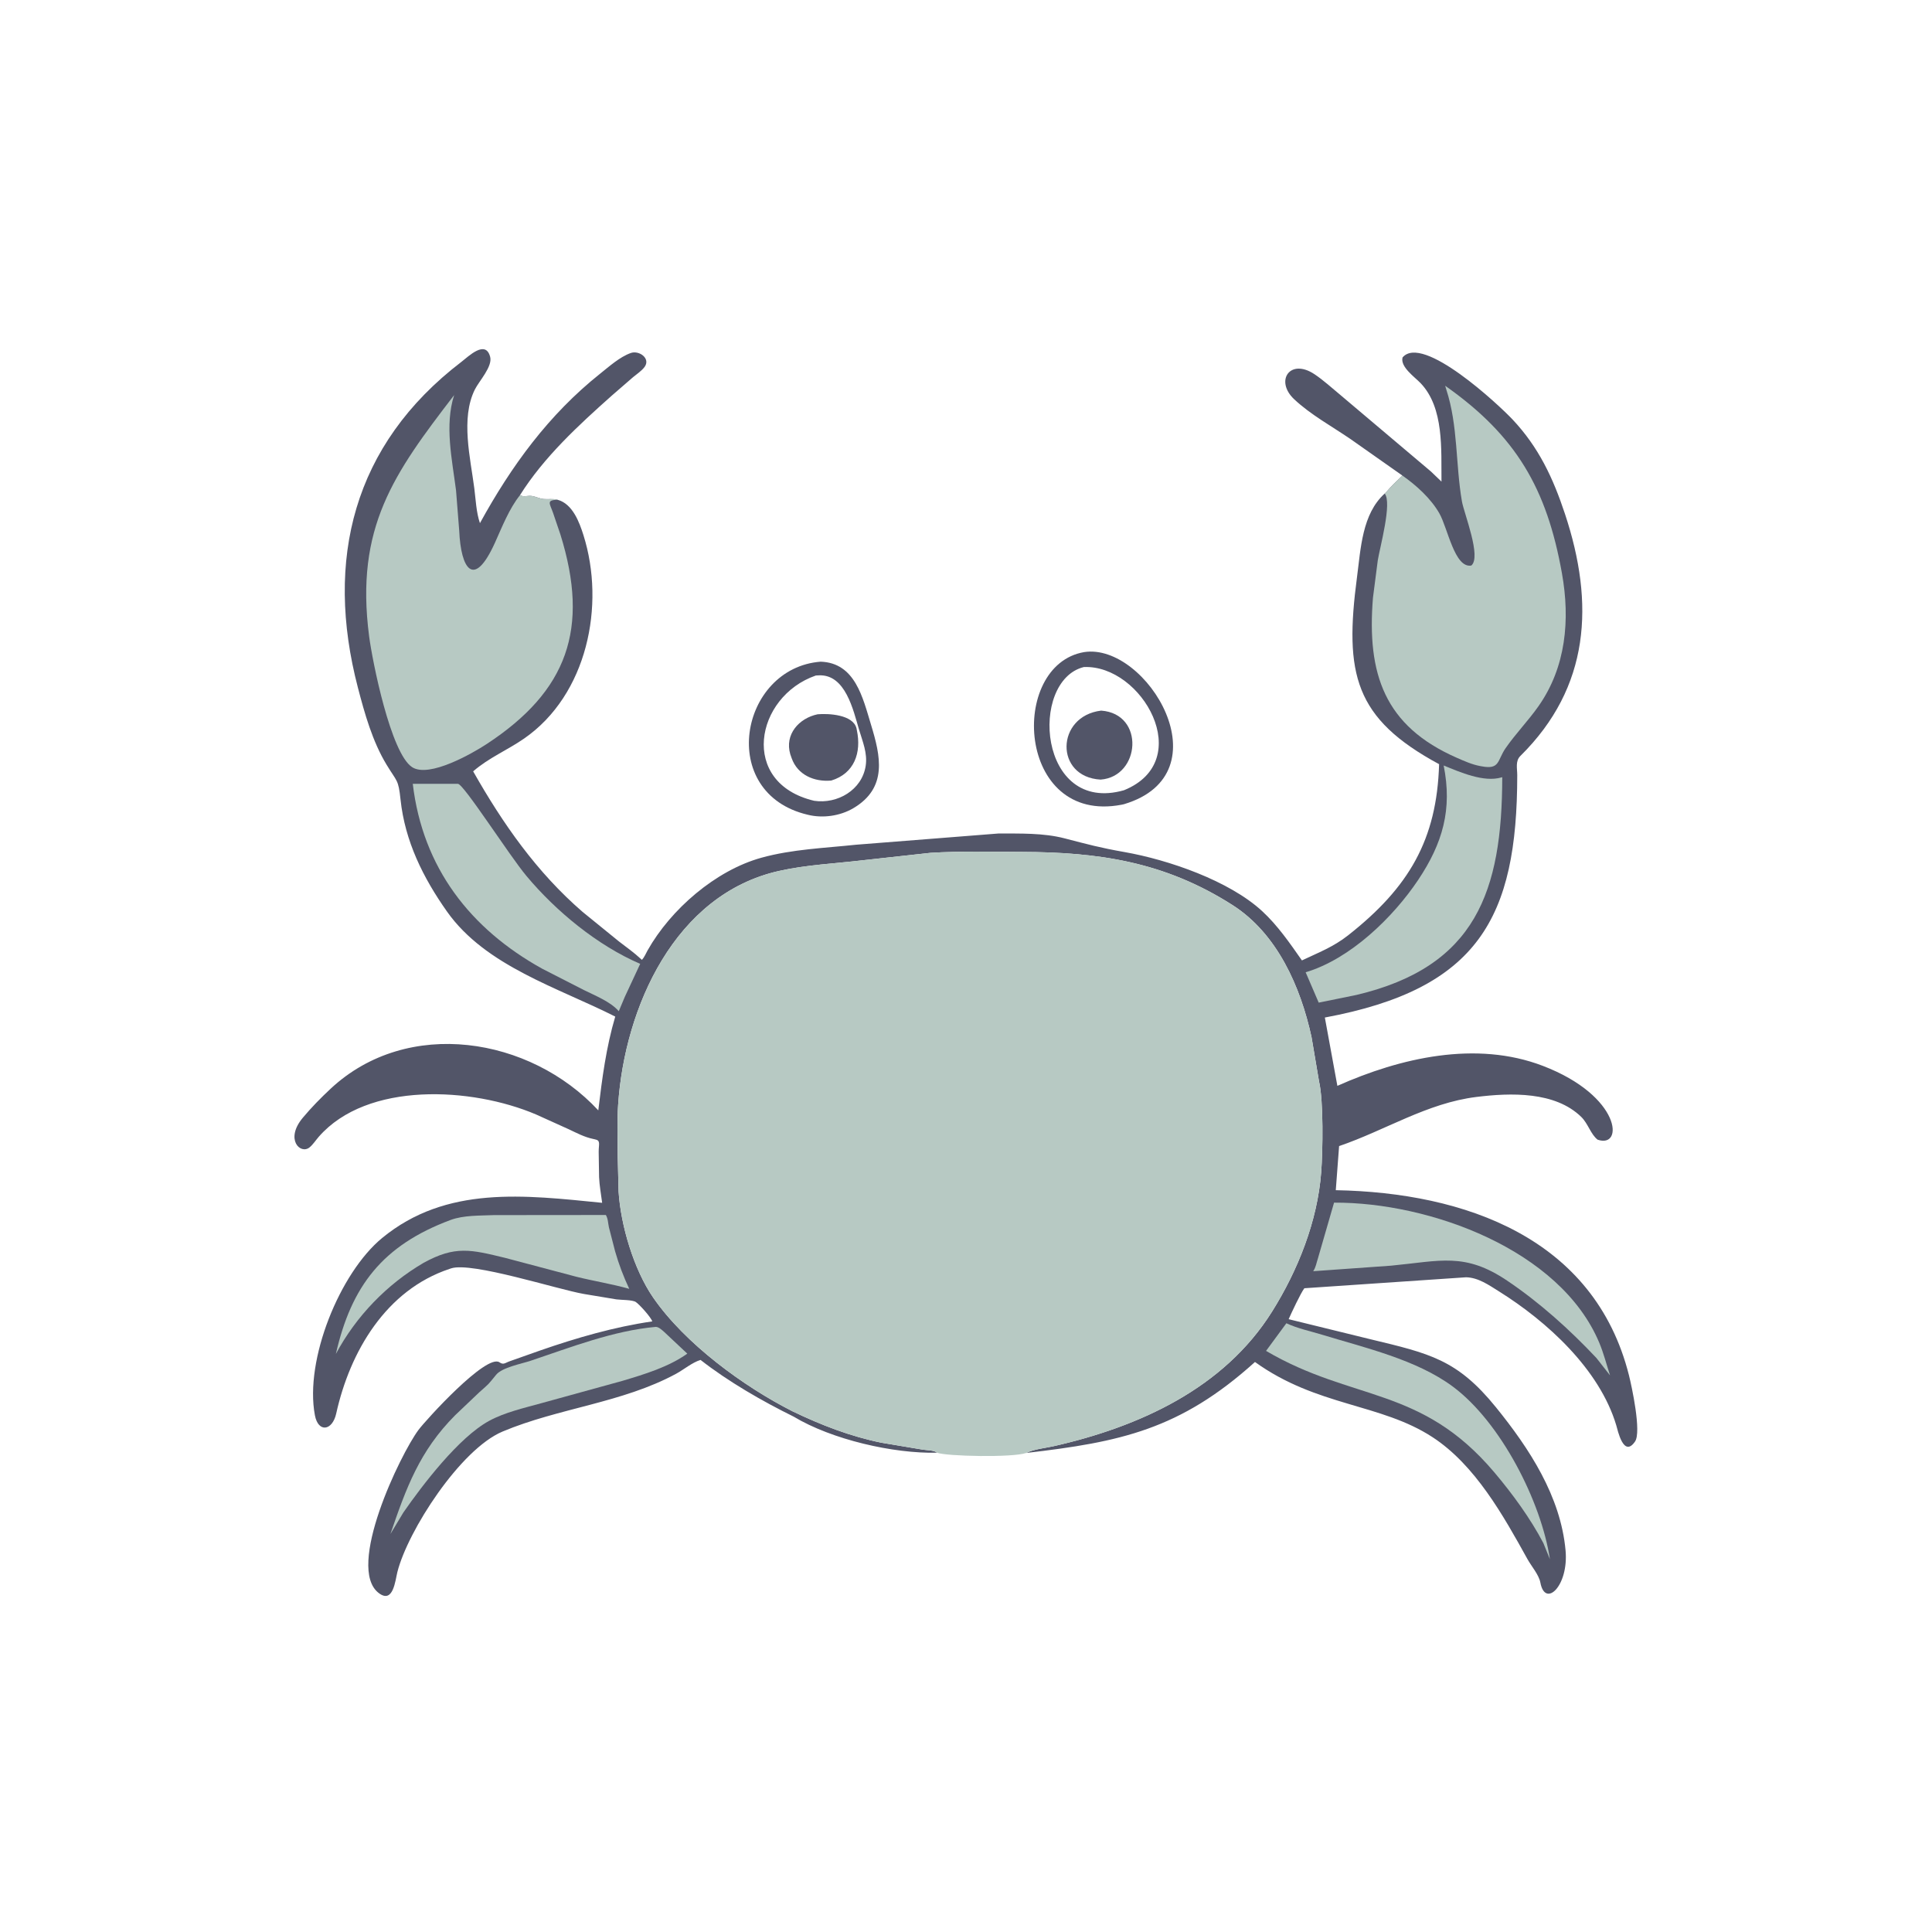 <svg version="1.1" xmlns="http://www.w3.org/2000/svg" style="display: block;" viewBox="0 0 2048 2048" width="640" height="640">
<path transform="translate(0,0)" fill="rgb(82,85,104)" d="M 870.001 701.404 C 906.481 702.736 914.504 739.283 923.325 768.265 C 933.318 801.095 941.38 835.022 904.515 856.754 C 890.466 865.036 872.089 867.63 856.243 863.663 C 759.544 840.948 783.955 707.95 870.001 701.404 z M 864.805 716.073 C 800.221 738.416 783.352 830.135 863.07 848.872 C 887.581 852.529 913.741 837.553 917.668 811.781 C 919.72 798.319 914.423 786.146 910.641 773.48 C 904.498 752.904 896.308 714.6 868 715.9 L 864.805 716.073 z"/>
<path transform="translate(0,0)" fill="rgb(82,85,104)" d="M 866.726 757.161 C 877.911 756.182 904.258 757.332 907.924 772.068 L 908.296 774 C 913.327 797.838 905.705 819.942 881.166 827.419 C 863.352 829.021 845.509 821.617 839.19 803.705 L 837.737 799.567 C 831.516 778.472 846.983 761.295 866.726 757.161 z"/>
<path transform="translate(0,0)" fill="rgb(82,85,104)" d="M 1149.28 691.245 C 1215.57 681.053 1299.85 820.157 1191.37 852.504 L 1188.87 853.047 C 1077.46 874.304 1068.96 704.868 1149.28 691.245 z M 1148.88 707.102 C 1090.65 721.502 1100.51 863.685 1191.5 837.67 C 1268.36 806.444 1210.67 704.365 1148.88 707.102 z"/>
<path transform="translate(0,0)" fill="rgb(82,85,104)" d="M 1167.27 753.278 C 1213.94 756.64 1208.96 823.263 1166.71 826.41 C 1117.76 823.753 1119.13 759.115 1167.27 753.278 z"/>
<path transform="translate(0,0)" fill="rgb(82,85,104)" d="M 841.249 1501.65 C 807.79 1485.16 772.003 1464.54 742.612 1441.58 C 733.787 1444.25 724.926 1451.79 716.664 1456.27 C 659.651 1487.16 592.282 1492.5 532.812 1517.47 C 487.865 1536.34 432.257 1622.76 421.232 1666.43 C 419.016 1675.22 416.884 1700.44 401.503 1688.7 C 366.287 1661.82 424.367 1541.67 443.558 1515.84 C 451.389 1505.3 515.669 1434.55 529.494 1444.12 C 533.849 1447.14 535.472 1444.64 540.332 1442.97 L 572.638 1431.55 C 610.72 1418.29 651.463 1406.47 691.438 1400.74 C 690.071 1396.29 677.706 1382.61 673.957 1380.17 C 670.271 1377.78 658.435 1378.08 653.467 1377.4 L 619.059 1371.68 C 590.759 1366.78 500.352 1337.4 478.289 1344.5 L 476.5 1345.1 C 409.198 1367.46 370.996 1432.6 356.402 1498.39 C 352.296 1516.9 337.332 1518.87 333.813 1500.28 C 322.686 1441.5 360.25 1349.28 404.969 1312.42 C 473.102 1256.26 556.434 1266.9 638.307 1275.03 C 637.116 1265.9 635.479 1257.07 635.05 1247.82 L 634.635 1221.09 C 634.549 1212.89 637.066 1208.94 630.634 1207.74 L 628.842 1207.34 C 619.506 1205.41 611.53 1201.12 602.958 1197.08 L 568.364 1181.44 C 500.035 1152.3 389.283 1146.23 337.887 1205.04 C 334.762 1208.62 331.81 1213.28 328.154 1216.26 C 318.481 1224.15 301.827 1207.86 320.871 1185 C 329.988 1174.06 340.215 1163.65 350.637 1153.94 C 432.168 1078.04 561.971 1099.15 634.218 1177.04 C 638.253 1143.33 642.488 1110.34 652.187 1077.62 C 591.827 1047.01 514.78 1024.22 473.84 966.287 C 448.458 930.369 429.243 891.597 424.582 847.538 C 422.298 825.944 420.931 829.039 409.813 810.683 C 394.821 785.932 386.593 756.556 379.358 728.807 C 344.147 593.766 374.057 471.503 489.181 383.529 C 496.582 377.873 514.742 359.752 519.59 378.272 C 522.289 388.583 507.897 403.8 503.352 412.928 C 488.129 443.505 498.699 485.739 502.793 517.706 C 504.324 529.66 504.832 543.158 508.755 554.555 C 542.141 493.77 581.611 439.596 636.205 396.083 C 645.766 388.463 657.049 378.316 668.657 374.197 C 677.467 371.072 690.035 379.984 683.192 389.087 C 680.068 393.243 674.991 396.56 671 399.871 L 648.49 419.398 C 613.264 450.753 576.512 484.587 551.248 524.836 C 554.992 527.217 559.164 525.205 563.301 525.71 C 567.755 526.253 571.702 528.542 576.326 528.985 C 581.168 529.448 586.5 528.42 591.131 529.778 C 606.933 534.118 614.081 553.322 618.483 567.275 C 641.934 641.617 622.497 736.488 555.644 782.849 C 537.863 795.179 517.989 803.328 501.56 817.661 C 533.037 873.191 568.994 924.669 617.583 966.656 L 656.031 997.91 C 663.87 1003.98 672.067 1009.72 679.329 1016.48 L 680.397 1017.49 C 682.962 1014.97 684.677 1010.62 686.488 1007.41 C 710.912 964.103 758.391 922.683 807.203 909.2 C 839.773 900.204 873.934 899.017 907.371 895.449 L 1058.27 883.556 C 1081.26 883.619 1105.94 882.855 1128.35 888.65 C 1153 895.024 1165.87 898.61 1191.96 903.203 C 1238.53 911.401 1302.92 933.549 1337.92 965.822 C 1354.45 981.062 1367.25 999.775 1380.1 1018.08 C 1397.78 1009.67 1413.31 1003.86 1428.97 991.55 C 1493.57 940.754 1523.16 890.069 1525.5 810.066 C 1435.75 761.536 1424.88 714.507 1438.49 611.674 C 1442.48 581.503 1443.84 544.898 1467.83 523.173 L 1469.13 522.043 C 1474.94 515.157 1480.18 510.28 1486.62 504.131 L 1431.5 465.353 C 1411.73 451.848 1389.29 439.601 1371.85 423.189 C 1351.13 403.687 1367.46 379.285 1393.51 396.753 C 1403.03 403.137 1411.74 411.165 1420.59 418.456 L 1516.75 499.716 C 1518.14 500.975 1527.92 510.429 1528.03 510.514 C 1527.62 476.93 1530.98 432.366 1505.86 406.122 C 1499.52 399.498 1484.24 388.997 1486.74 378.945 C 1508.04 353.527 1589.19 429.594 1603.32 444.611 C 1631.13 474.173 1646.31 506.666 1658.96 544.842 C 1690.39 639.659 1685.62 728.282 1611.64 801.365 C 1606.16 806.772 1608.35 814.705 1608.35 821.703 C 1608.24 972.69 1567.21 1048.34 1404.4 1078.63 L 1417.67 1151.05 C 1484.52 1121.24 1564.77 1102.76 1635.46 1129.85 C 1719.02 1161.87 1721.49 1217.99 1693.5 1208.08 C 1686.22 1202.39 1683.4 1191.06 1676.3 1184.09 C 1648.55 1156.84 1601.48 1158.31 1565.04 1162.82 C 1512.76 1169.28 1468.49 1198.19 1419.5 1214.9 L 1415.99 1261.64 C 1552.69 1264.18 1690.15 1312.21 1726.8 1458 C 1729.67 1469.4 1740.2 1517.9 1733.21 1528.07 C 1721.01 1545.83 1714.8 1515.88 1713.32 1510.92 C 1695.56 1451.34 1639.64 1400.59 1589 1368.93 C 1578.31 1362.25 1567.04 1354.24 1554.06 1353.97 L 1382.68 1365.59 C 1378.89 1370.46 1368.65 1392.4 1366.02 1398.39 L 1452.38 1419.57 C 1515.39 1434.74 1544.61 1440.98 1585.76 1491.77 C 1621.2 1535.52 1654.29 1586.01 1659.56 1643.47 C 1663.02 1681.19 1637.95 1704.81 1632.87 1677.69 C 1631.29 1669.25 1623.36 1660.3 1619.19 1652.76 C 1593.64 1606.65 1563.79 1553 1518.56 1523.47 C 1463.45 1487.48 1396.12 1491.12 1330.33 1443.76 C 1250.78 1515.6 1187.13 1528.65 1087.86 1540.2 C 1096.02 1536.1 1107.95 1535.04 1117 1532.99 C 1207.6 1512.47 1297.39 1471.78 1348.39 1390.4 C 1375.89 1346.51 1396.53 1294.63 1400.52 1242.65 C 1402.23 1220.42 1403.07 1166.74 1398.24 1146.39 L 1390.28 1099.37 C 1378.71 1046.19 1353.95 989.696 1306.48 959.394 C 1234.48 913.433 1164.68 903.304 1082.77 903.048 C 1050.65 902.948 1018.22 902.08 986.147 904.055 L 914.5 911.927 C 884.974 915.437 854.849 916.72 825.787 923.239 C 715.259 948.031 662.216 1067.94 655.251 1171 C 654.031 1189.05 654.766 1207.61 654.81 1225.71 L 655.72 1262.82 C 657.947 1299.02 671.977 1345.81 692.258 1375.27 C 726.042 1424.34 788.372 1469.83 840.185 1496.08 C 870.524 1510.65 901.462 1522.68 934.55 1529.38 L 978.311 1536.7 C 982.189 1537.33 990.462 1537.21 993.268 1539.94 C 947.249 1541 881.963 1526.15 841.249 1501.65 z"/>
<path transform="translate(0,0)" fill="rgb(183,201,195)" d="M 1363.61 1402.7 C 1375.26 1408.2 1389.21 1411.11 1401.58 1414.89 C 1446.84 1428.72 1501.4 1441.17 1540.03 1469.82 C 1591.01 1507.64 1633.87 1592.07 1642.99 1652.86 L 1636.04 1635.76 C 1622.21 1609.39 1603.15 1583.35 1583.95 1560.63 C 1506.43 1468.9 1433.73 1485.85 1342.07 1432 L 1363.61 1402.7 z"/>
<path transform="translate(0,0)" fill="rgb(183,201,195)" d="M 695.28 1406.53 C 698.496 1406.73 701.772 1409.92 704.143 1411.98 L 728.571 1434.92 C 708.654 1449.11 683.089 1456.81 659.829 1463.75 L 573.558 1487.52 C 555.475 1492.55 535.104 1497.14 518.5 1506.17 C 486.276 1523.68 447.761 1574.23 427.578 1603.33 L 413.863 1626.12 C 430.638 1577.18 444.639 1538.28 482.427 1500.26 L 508.093 1475.85 C 519.239 1465.96 516.754 1468.54 525.989 1457.23 C 532.322 1449.48 553.193 1445.59 562.573 1442.44 C 605.196 1428.13 650.169 1410.55 695.28 1406.53 z"/>
<path transform="translate(0,0)" fill="rgb(183,201,195)" d="M 523.463 1288.06 L 642.249 1287.95 C 644.612 1292.02 644.504 1296.53 645.485 1301.02 L 652.051 1326.48 C 655.902 1340.03 661.049 1353.51 667.042 1366.24 C 648.604 1361.01 629.531 1358.04 610.935 1353.4 L 535.602 1333.44 C 499.102 1324.58 482.581 1320.24 449.08 1338.62 C 410.004 1361.47 377.424 1395.33 356.024 1435.25 C 372.391 1363.34 405.51 1320.14 477.5 1293.27 C 491.418 1288.07 508.748 1288.71 523.463 1288.06 z"/>
<path transform="translate(0,0)" fill="rgb(183,201,195)" d="M 1414.15 1274.85 C 1515.51 1274.32 1653.91 1324.8 1695.26 1423.3 C 1699.94 1434.44 1702.97 1446.47 1706.72 1457.98 L 1692.28 1439.54 C 1663.83 1409.31 1632.28 1380.89 1597.83 1357.66 C 1552.77 1327.27 1527.03 1336.67 1474.5 1341.67 L 1392.05 1347.53 C 1394.95 1343.23 1395.39 1338.87 1397.02 1334.07 L 1414.15 1274.85 z"/>
<path transform="translate(0,0)" fill="rgb(183,201,195)" d="M 1530.34 811.451 C 1547.66 818.498 1572.87 829.675 1591.65 824.072 L 1592.45 823.811 C 1592.26 944.694 1564.63 1024.72 1437.81 1054.7 L 1397.88 1062.83 L 1384.04 1030.65 C 1431.26 1016.63 1476.71 972.54 1503.33 932.736 C 1529.32 893.868 1539.67 857.91 1530.34 811.451 z"/>
<path transform="translate(0,0)" fill="rgb(183,201,195)" d="M 437.551 830.861 L 485.325 830.883 C 491.158 830.385 539.508 906.375 558.099 928.6 C 589.536 966.184 633.449 1002.27 678.63 1021.73 L 662.314 1056.74 L 655.932 1071.93 C 647.1 1061.77 630.862 1055.41 618.853 1049.43 L 574.693 1026.84 C 498.593 984.65 448.094 919.9 437.551 830.861 z"/>
<path transform="translate(0,0)" fill="rgb(183,201,195)" d="M 591.131 529.778 C 578.782 530.181 582.716 533.501 586.333 543.85 L 594.04 566.54 C 625.227 666.468 601.526 732.579 515.834 788.749 C 500.948 798.506 455.071 824.903 436.938 813.271 C 414.23 798.704 394.724 700.951 391.276 674.428 C 376.256 558.884 417.683 501.785 481.417 418.821 C 471.128 450.823 479.241 487.141 483.407 519.76 L 486.79 562.575 C 488.509 602.618 502.079 625.376 524.78 575.069 C 532.302 558.4 539.755 539.191 551.248 524.836 C 554.992 527.217 559.164 525.205 563.301 525.71 C 567.755 526.253 571.702 528.542 576.326 528.985 C 581.168 529.448 586.5 528.42 591.131 529.778 z"/>
<path transform="translate(0,0)" fill="rgb(183,201,195)" d="M 1486.62 504.131 C 1501.42 514.505 1516.61 528.246 1525.71 544.058 C 1534.69 559.661 1541.88 602.574 1559.63 599.5 C 1570.66 590.498 1551.96 544.374 1549.72 531.573 C 1542.88 492.404 1545.7 451.33 1533.16 413 L 1531.94 408.911 C 1607.2 461.878 1639.67 517.789 1655.72 607.707 C 1664.51 656.895 1660.08 707.102 1630.84 748.63 C 1620 764.023 1606.73 777.656 1596.06 793 C 1587.01 806.016 1590.24 816.115 1570.5 812.307 L 1568.91 812.028 C 1560.46 810.461 1552.23 806.766 1544.39 803.334 C 1467.54 769.686 1448.83 714.438 1455.4 633.6 L 1460.5 594.034 C 1462.71 580.278 1475.89 532.789 1467.83 523.173 L 1469.13 522.043 C 1474.94 515.157 1480.18 510.28 1486.62 504.131 z"/>
<path transform="translate(0,0)" fill="rgb(183,201,195)" d="M 840.185 1496.08 C 788.372 1469.83 726.042 1424.34 692.258 1375.27 C 671.977 1345.81 657.947 1299.02 655.72 1262.82 L 654.81 1225.71 C 654.766 1207.61 654.031 1189.05 655.251 1171 C 662.216 1067.94 715.259 948.031 825.787 923.239 C 854.849 916.72 884.974 915.437 914.5 911.927 L 986.147 904.055 C 1018.22 902.08 1050.65 902.948 1082.77 903.048 C 1164.68 903.304 1234.48 913.433 1306.48 959.394 C 1353.95 989.696 1378.71 1046.19 1390.28 1099.37 L 1398.24 1146.39 C 1403.07 1166.74 1402.23 1220.42 1400.52 1242.65 C 1396.53 1294.63 1375.89 1346.51 1348.39 1390.4 C 1297.39 1471.78 1207.6 1512.47 1117 1532.99 C 1107.95 1535.04 1096.02 1536.1 1087.86 1540.2 C 1073.18 1545.29 1003.04 1543.76 993.268 1539.94 C 990.462 1537.21 982.189 1537.33 978.311 1536.7 L 934.55 1529.38 C 901.462 1522.68 870.524 1510.65 840.185 1496.08 z"/>
</svg>
